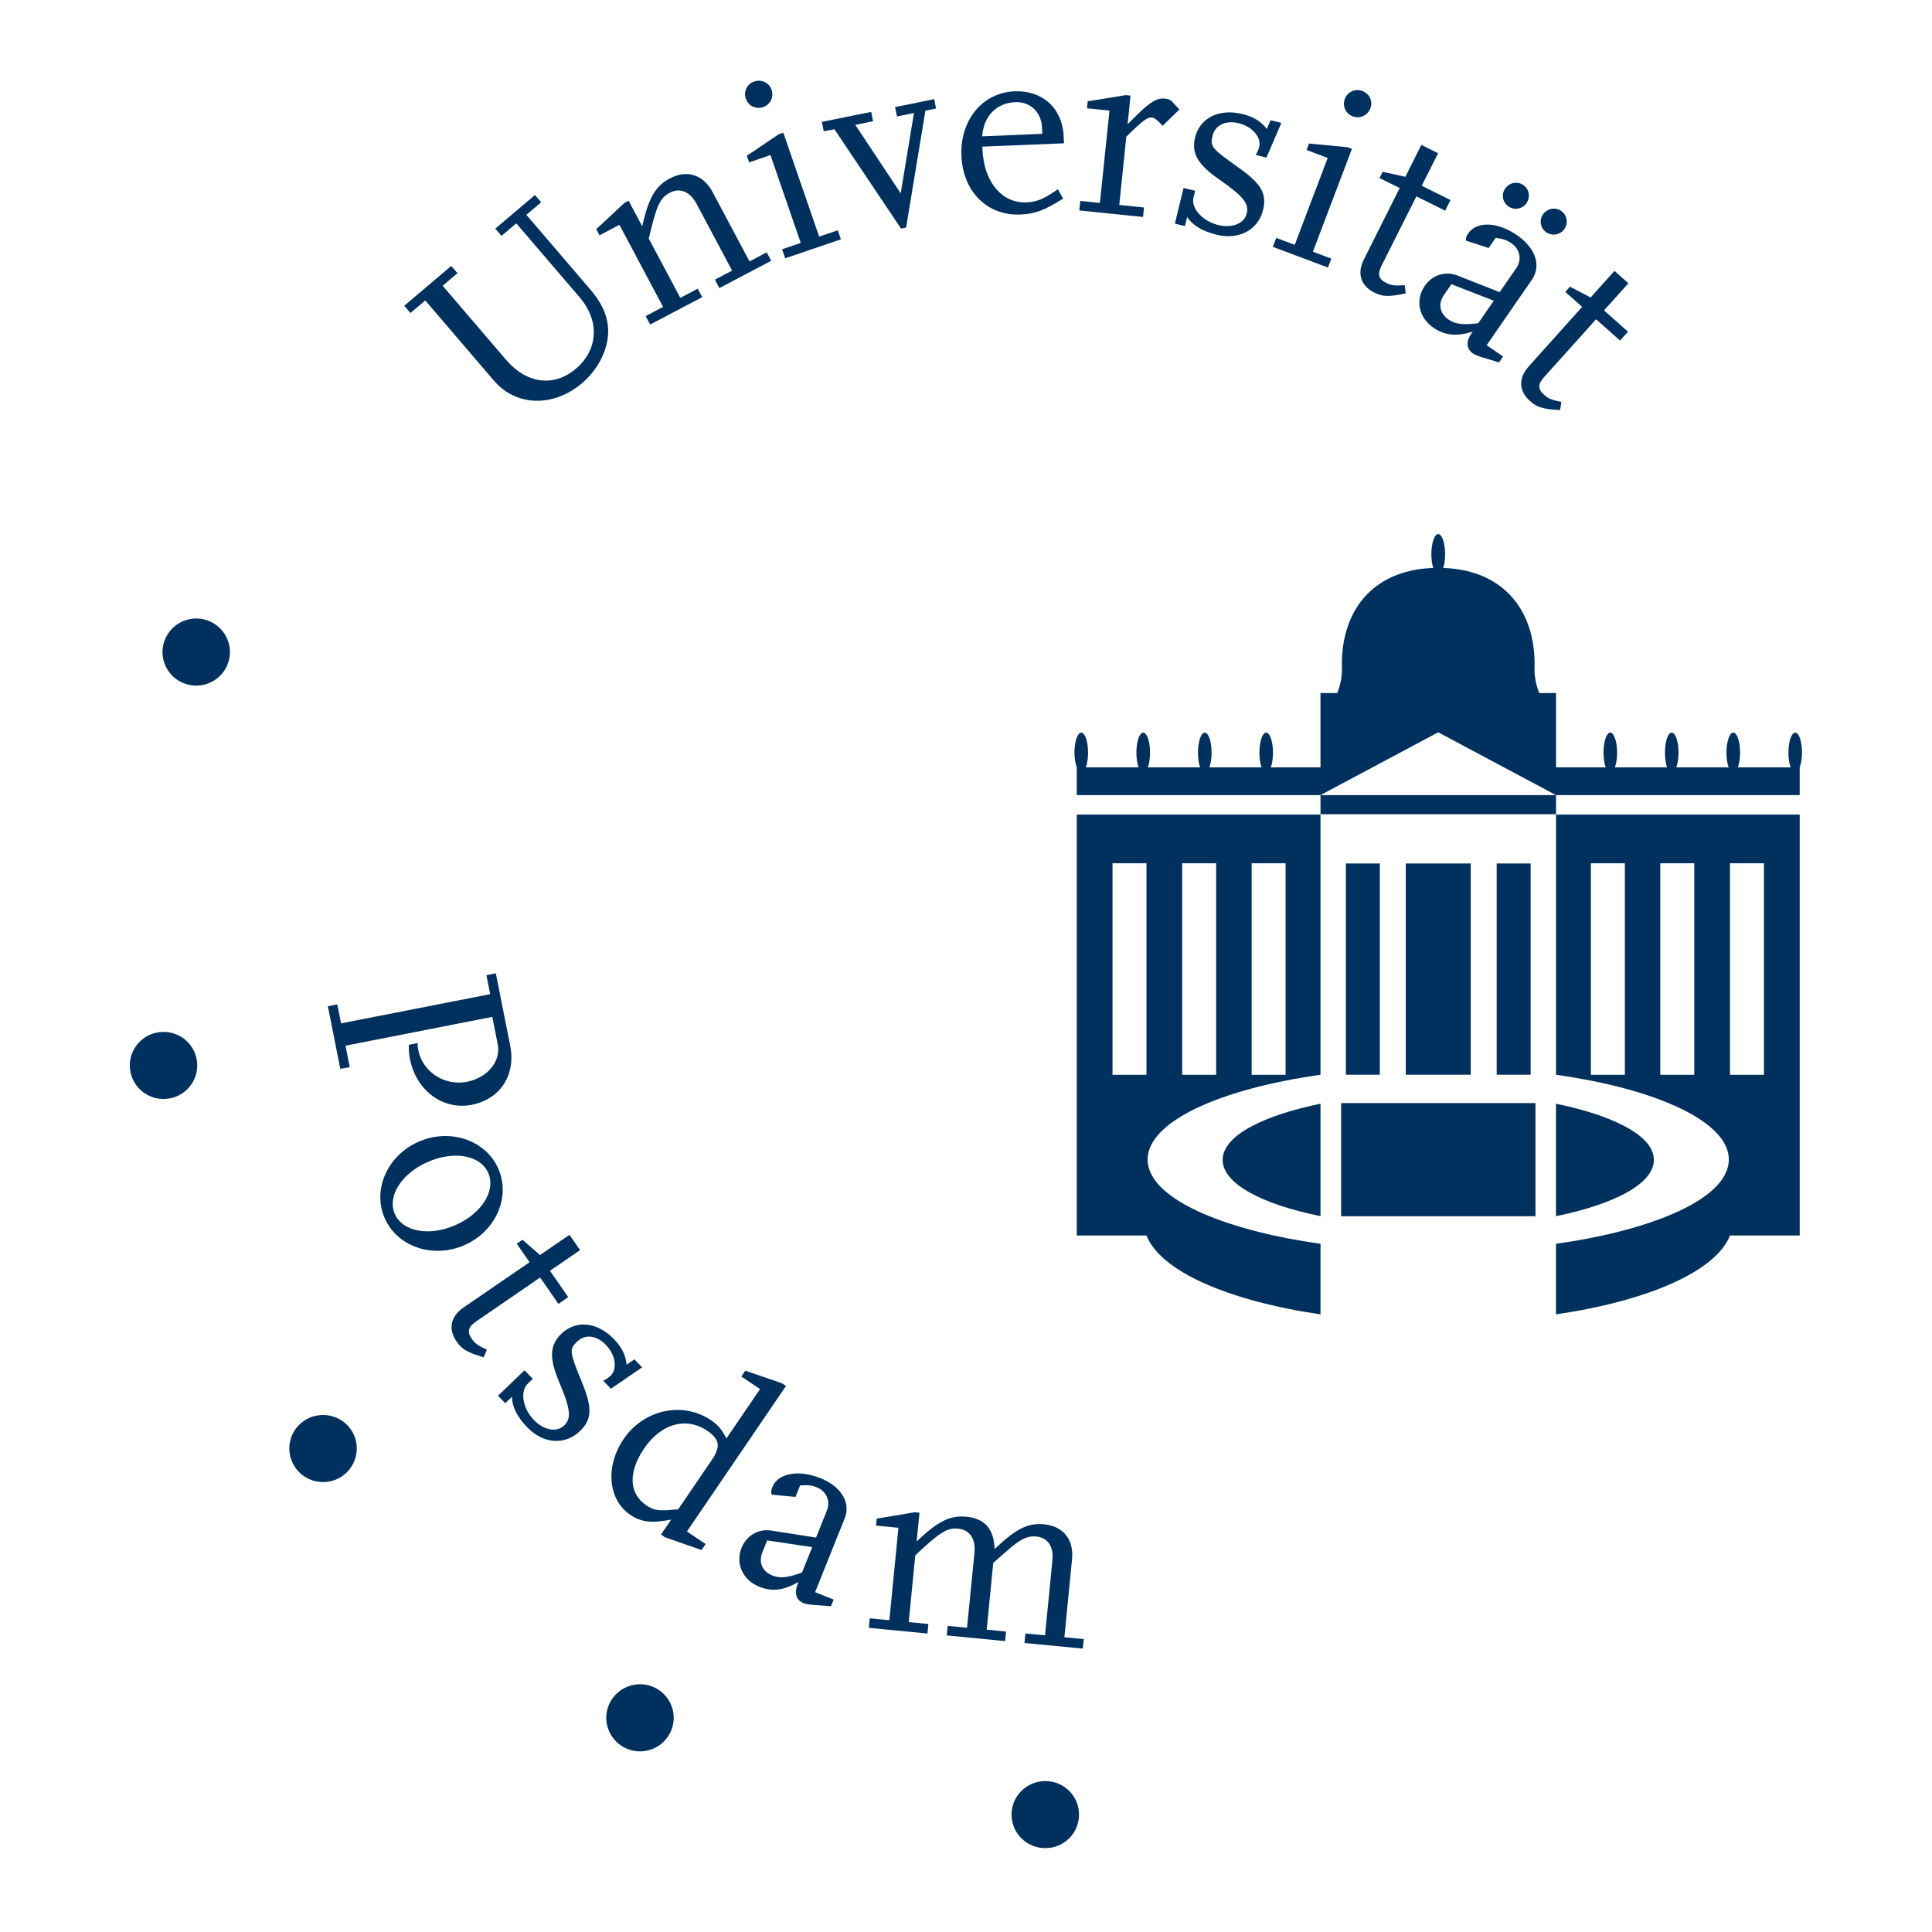 <svg width="100" height="100" viewBox="0 0 100 100" fill="none" xmlns="http://www.w3.org/2000/svg">
<path d="M9.617 35.403C10.534 35.698 11.52 35.199 11.816 34.287C12.114 33.375 11.612 32.395 10.695 32.099C9.778 31.801 8.795 32.302 8.497 33.215C8.199 34.127 8.7 35.105 9.617 35.403Z" fill="#00305D"/>
<path d="M8.736 56.862C9.688 56.712 10.339 55.823 10.188 54.876C10.037 53.928 9.143 53.282 8.19 53.432C7.238 53.583 6.589 54.47 6.742 55.42C6.892 56.367 7.784 57.011 8.736 56.862Z" fill="#00305D"/>
<path d="M17.747 76.381C18.526 75.817 18.7 74.73 18.136 73.954C17.567 73.178 16.475 73.008 15.693 73.572C14.913 74.133 14.743 75.219 15.31 75.997C15.876 76.773 16.967 76.945 17.747 76.381Z" fill="#00305D"/>
<path d="M34.68 89.703C35.12 88.849 34.777 87.802 33.92 87.366C33.058 86.93 32.009 87.272 31.57 88.126C31.133 88.98 31.475 90.024 32.337 90.462C33.196 90.897 34.242 90.557 34.68 89.703Z" fill="#00305D"/>
<path d="M55.85 93.924C55.85 92.963 55.072 92.188 54.107 92.188C53.14 92.188 52.358 92.963 52.358 93.924C52.358 94.884 53.14 95.66 54.107 95.658C55.07 95.66 55.85 94.884 55.85 93.924Z" fill="#00305D"/>
<path d="M28.012 10.47L27.244 11.119L30.561 14.992C31.492 16.078 31.705 17.11 31.248 18.286C31.012 18.873 30.624 19.411 30.123 19.836C28.642 21.091 26.713 21.041 25.573 19.709L22.012 15.552L21.246 16.201L20.925 15.825L23.356 13.765L23.679 14.141L22.911 14.79L26.203 18.634C27.255 19.862 28.669 20.051 29.803 19.09C30.968 18.104 31.049 16.613 30.005 15.392L26.723 11.561L25.957 12.21L25.636 11.834L27.689 10.094L28.012 10.47Z" fill="#00305D"/>
<path d="M39.917 13.498L37.236 14.911L37.004 14.473L37.894 14.006L36.054 10.549C35.72 9.921 35.194 9.7 34.67 9.975C34.161 10.245 33.983 10.624 33.58 12.348L35.212 15.417L36.114 14.942L36.347 15.38L33.653 16.797L33.419 16.361L34.321 15.886L32.061 11.636L31.029 12.18L30.861 11.862L32.323 10.501L32.537 10.389L33.24 11.711C33.583 10.216 33.925 9.628 34.683 9.229C35.562 8.766 36.41 9.045 36.892 9.956L38.795 13.531L39.684 13.063L39.917 13.498Z" fill="#00305D"/>
<path d="M43.525 12.387L40.643 13.37L40.481 12.903L41.447 12.573L39.879 8.025L38.775 8.404L38.656 8.062L40.316 6.944L40.544 6.868L42.4 12.247L43.364 11.92L43.525 12.387ZM39.036 4.219C39.416 4.09 39.81 4.282 39.936 4.647C40.065 5.026 39.873 5.416 39.493 5.546C39.124 5.672 38.732 5.481 38.603 5.101C38.475 4.736 38.668 4.344 39.036 4.219Z" fill="#00305D"/>
<path d="M48.452 5.617L47.899 5.73L46.9 11.778L46.637 11.831L43.193 6.693L42.638 6.791L42.539 6.307L45.092 5.793L45.189 6.276L44.269 6.462L46.621 10.008L47.307 5.849L46.428 6.028L46.328 5.542L48.353 5.133L48.452 5.617Z" fill="#00305D"/>
<path d="M50.836 7.056C50.915 6.009 51.572 5.327 52.55 5.288C53.329 5.255 53.902 5.807 53.937 6.608L53.95 6.927L50.836 7.056ZM54.753 9.795C54.022 10.307 53.664 10.454 53.127 10.476C51.854 10.528 50.921 9.404 50.852 7.736L50.846 7.589L55.071 7.417L55.056 7.056C54.996 5.614 53.962 4.667 52.514 4.727C50.852 4.796 49.686 6.207 49.764 8.075C49.84 9.915 51.101 11.175 52.806 11.103C53.582 11.072 54.046 10.893 55.027 10.279L54.753 9.795Z" fill="#00305D"/>
<path d="M59.163 11.23L55.866 10.893L55.916 10.401L56.931 10.505L57.426 5.724L56.263 5.605L56.3 5.244L58.276 4.924L58.516 4.949L58.363 6.437C59.452 5.313 59.827 5.056 60.309 5.105C60.47 5.122 60.599 5.175 60.671 5.263L61.046 5.664L60.176 6.514C59.935 6.235 59.761 6.097 59.628 6.081C59.386 6.058 59.124 6.26 58.298 7.075L57.933 10.608L59.214 10.74L59.163 11.23Z" fill="#00305D"/>
<path d="M61.333 11.699L60.812 11.574L61.261 9.73L61.861 9.874L61.774 10.226C61.639 10.784 62.25 11.453 63.06 11.649C63.775 11.821 64.402 11.574 64.529 11.055C64.656 10.536 64.362 10.163 63.12 9.298C61.986 8.517 61.658 7.929 61.858 7.113C62.105 6.1 63.095 5.611 64.295 5.899C64.869 6.037 65.279 6.288 65.57 6.674L65.762 6.225L66.323 6.36L65.553 8.155L64.993 8.019C65.08 7.89 65.146 7.727 65.176 7.611C65.301 7.103 64.814 6.547 64.11 6.377C63.432 6.213 62.9 6.47 62.762 7.028C62.627 7.586 62.701 7.674 64.125 8.689C65.282 9.505 65.581 10.03 65.378 10.862C65.124 11.9 64.138 12.43 62.978 12.15C62.247 11.975 61.74 11.674 61.447 11.232L61.333 11.699Z" fill="#00305D"/>
<path d="M68.735 13.848L65.883 12.777L66.06 12.315L67.015 12.674L68.721 8.175L67.629 7.764L67.755 7.429L69.75 7.62L69.977 7.705L67.955 13.028L68.908 13.385L68.735 13.848ZM70.511 4.708C70.888 4.849 71.067 5.246 70.93 5.608C70.787 5.984 70.39 6.162 70.013 6.021C69.649 5.883 69.469 5.488 69.611 5.112C69.75 4.75 70.147 4.571 70.511 4.708Z" fill="#00305D"/>
<path d="M72.755 15.188C71.868 15.373 71.573 15.361 71.127 15.139C70.432 14.793 70.229 14.153 70.595 13.426L72.448 9.733L71.404 9.216L71.565 8.893L72.742 9.15L73.569 7.501L74.436 7.931L73.588 9.614L75.077 10.355L74.802 10.904L73.312 10.164L71.511 13.748C71.285 14.2 71.357 14.445 71.752 14.644C72.005 14.768 72.186 14.799 72.712 14.762L72.755 15.188Z" fill="#00305D"/>
<path d="M80.972 11.854C81.183 11.545 81.114 11.125 80.805 10.915C80.496 10.702 80.077 10.79 79.864 11.097C79.658 11.395 79.727 11.815 80.037 12.025C80.348 12.238 80.767 12.15 80.972 11.854ZM77.8 18.452L76.948 17.869L79.289 14.48C79.79 13.752 79.483 12.831 78.509 12.165C77.502 11.476 76.434 11.442 75.993 12.081C75.909 12.204 75.882 12.266 75.868 12.451L77.052 12.837L77.417 12.309C77.843 12.373 78.01 12.439 78.23 12.589C78.675 12.893 78.785 13.439 78.482 13.879L77.622 15.122L75.435 14.26C74.819 14.017 74.134 14.23 73.748 14.793C73.239 15.53 73.437 16.444 74.201 16.966C74.789 17.365 75.369 17.422 76.229 17.168C76.198 17.21 76.174 17.245 76.15 17.278C75.87 17.684 75.902 18.063 76.245 18.298C76.333 18.358 76.513 18.431 76.686 18.486L77.588 18.759L77.8 18.452ZM79.012 10.515C79.224 10.207 79.156 9.788 78.846 9.576C78.536 9.365 78.12 9.451 77.906 9.76C77.701 10.056 77.769 10.476 78.079 10.688C78.388 10.899 78.807 10.813 79.012 10.515ZM76.513 16.731C75.731 16.828 75.334 16.784 74.981 16.543C74.516 16.226 74.423 15.724 74.742 15.262L75.123 14.711L77.318 15.564L76.513 16.731Z" fill="#00305D"/>
<path d="M80.748 21.226C79.844 21.173 79.561 21.085 79.191 20.756C78.611 20.239 78.583 19.569 79.128 18.963L81.892 15.884L81.019 15.11L81.262 14.84L82.33 15.397L83.565 14.022L84.284 14.662L83.023 16.066L84.264 17.169L83.853 17.627L82.613 16.525L79.928 19.513C79.588 19.891 79.594 20.146 79.925 20.439C80.133 20.627 80.3 20.703 80.82 20.806L80.748 21.226Z" fill="#00305D"/>
<path d="M17.613 55.32L16.971 52.083L17.458 51.987L17.654 52.97L25.371 51.457L25.177 50.475L25.664 50.379L26.408 54.125C26.707 55.646 25.888 56.897 24.413 57.185C22.938 57.475 21.546 56.455 21.224 54.831C21.173 54.58 21.159 54.434 21.158 54.08L21.618 53.99C21.615 54.168 21.626 54.232 21.649 54.351C21.872 55.478 23.004 56.223 24.177 55.992C25.231 55.787 25.935 54.926 25.765 54.063L25.481 52.633L17.884 54.124L18.102 55.237L17.613 55.32Z" fill="#00305D"/>
<path d="M25.267 60.7C25.678 61.615 24.947 62.802 23.587 63.405C22.226 64.01 20.849 63.758 20.439 62.842C20.028 61.928 20.776 60.748 22.125 60.149C23.486 59.546 24.857 59.784 25.267 60.7ZM19.922 63.073C20.584 64.548 22.434 65.159 24.05 64.443C25.67 63.725 26.445 61.947 25.784 60.471C25.122 58.996 23.272 58.383 21.655 59.101C20.037 59.819 19.26 61.596 19.922 63.073Z" fill="#00305D"/>
<path d="M25.034 70.255C24.166 69.99 23.913 69.839 23.631 69.432C23.19 68.794 23.319 68.137 23.994 67.675L27.41 65.333L26.748 64.375L27.044 64.17L27.95 64.96L29.477 63.914L30.025 64.706L28.467 65.775L29.411 67.138L28.903 67.487L27.958 66.123L24.643 68.399C24.224 68.686 24.167 68.935 24.419 69.299C24.578 69.527 24.722 69.64 25.202 69.863L25.034 70.255Z" fill="#00305D"/>
<path d="M26.152 72.629L25.777 72.245L27.148 70.927L27.577 71.368L27.318 71.618C26.902 72.018 27.058 72.909 27.637 73.502C28.15 74.032 28.812 74.156 29.2 73.785C29.584 73.413 29.535 72.94 28.951 71.553C28.412 70.286 28.453 69.617 29.059 69.032C29.814 68.308 30.912 68.421 31.771 69.305C32.181 69.726 32.392 70.154 32.431 70.637L32.836 70.36L33.236 70.773L31.623 71.88L31.221 71.466C31.365 71.402 31.51 71.302 31.596 71.217C31.973 70.857 31.863 70.126 31.358 69.609C30.873 69.11 30.284 69.041 29.871 69.441C29.455 69.841 29.472 69.954 30.129 71.571C30.667 72.874 30.637 73.477 30.019 74.073C29.247 74.816 28.128 74.741 27.298 73.885C26.776 73.349 26.508 72.824 26.499 72.296L26.152 72.629Z" fill="#00305D"/>
<path d="M34.607 78.162C34.015 78.198 33.802 78.152 33.457 77.918C32.546 77.306 32.505 76.196 33.35 74.957C34.217 73.688 35.518 73.323 36.596 74.048C37.251 74.49 37.314 74.873 36.848 75.559L35.102 78.124C34.881 78.136 34.711 78.151 34.607 78.162ZM36.523 79.92L35.556 79.268L40.683 71.738L40.472 71.597L38.578 70.948L38.373 71.247L39.34 71.898L37.601 74.453C37.33 73.948 37.166 73.757 36.788 73.503C35.334 72.522 33.32 72.954 32.282 74.481C31.317 75.895 31.468 77.625 32.623 78.406C33.189 78.788 33.715 78.851 34.739 78.654L34.213 79.428L34.424 79.571L36.312 80.229L36.523 79.92Z" fill="#00305D"/>
<path d="M41.512 81.395C40.771 81.662 40.377 81.707 39.977 81.547C39.454 81.341 39.252 80.872 39.46 80.35L39.709 79.731L42.041 80.08L41.512 81.395ZM43.15 82.792L42.189 82.411L43.721 78.591C44.048 77.771 43.544 76.939 42.448 76.503C41.313 76.055 40.264 76.255 39.974 76.975C39.92 77.111 39.908 77.179 39.936 77.362L41.175 77.48L41.414 76.884C41.844 76.854 42.022 76.881 42.271 76.98C42.769 77.177 42.999 77.686 42.801 78.182L42.238 79.585L39.913 79.221C39.259 79.121 38.639 79.478 38.386 80.111C38.052 80.942 38.45 81.79 39.309 82.132C39.971 82.394 40.551 82.322 41.332 81.882C41.312 81.933 41.296 81.97 41.282 82.008C41.099 82.466 41.212 82.829 41.6 82.983C41.699 83.02 41.888 83.053 42.071 83.067L43.01 83.139L43.15 82.792Z" fill="#00305D"/>
<path d="M56.045 85.331L53.026 85.04L53.075 84.548L54.091 84.645L54.473 80.751C54.544 80.033 54.222 79.585 53.635 79.528C53.193 79.486 52.828 79.651 52.193 80.207L51.41 80.895L51.071 84.352L52.073 84.449L52.024 84.943L49.005 84.648L49.052 84.156L50.054 84.253L50.439 80.359C50.508 79.654 50.19 79.18 49.601 79.124C49.027 79.067 48.668 79.287 47.374 80.504L47.035 83.96L48.052 84.058L48.003 84.551L44.971 84.256L45.019 83.764L46.033 83.862L46.503 79.077L45.342 78.964L45.378 78.605L47.351 78.274L47.592 78.298L47.445 79.785C48.561 78.727 49.172 78.425 50.026 78.506C50.975 78.6 51.447 79.143 51.481 80.179C52.596 79.119 53.206 78.817 54.047 78.898C55.037 78.995 55.588 79.691 55.489 80.702L55.092 84.742L56.094 84.841L56.045 85.331Z" fill="#00305D"/>
<path d="M55.732 39.712C55.664 39.523 55.614 39.258 55.614 38.958C55.614 38.385 55.771 37.921 55.967 37.921C56.16 37.921 56.318 38.385 56.318 38.958C56.318 39.258 56.272 39.529 56.203 39.717H58.932C58.866 39.529 58.82 39.258 58.82 38.958C58.82 38.385 58.979 37.921 59.172 37.921C59.367 37.921 59.525 38.385 59.525 38.958C59.525 39.258 59.48 39.529 59.413 39.717H62.118C62.049 39.529 62.008 39.258 62.008 38.958C62.008 38.385 62.165 37.921 62.359 37.921C62.553 37.921 62.711 38.385 62.711 38.958C62.711 39.258 62.666 39.529 62.597 39.717H65.298C65.23 39.529 65.187 39.258 65.187 38.958C65.187 38.385 65.343 37.921 65.537 37.921C65.733 37.921 65.89 38.385 65.89 38.958C65.89 39.258 65.846 39.529 65.777 39.717H68.348V35.872H69.22C69.319 35.607 69.476 35.13 69.459 34.59C69.372 31.811 70.879 29.516 74.183 29.396C74.124 29.213 74.087 28.961 74.087 28.683C74.087 28.11 74.249 27.645 74.443 27.645C74.638 27.645 74.8 28.11 74.8 28.683C74.8 28.961 74.761 29.213 74.701 29.396C78.007 29.515 79.513 31.81 79.428 34.59C79.409 35.13 79.567 35.607 79.671 35.872H80.54V39.717H83.11C83.041 39.529 82.999 39.258 82.999 38.958C82.999 38.385 83.153 37.92 83.348 37.92C83.542 37.92 83.701 38.385 83.701 38.958C83.701 39.258 83.657 39.529 83.588 39.717H86.288C86.221 39.529 86.178 39.258 86.178 38.958C86.178 38.385 86.333 37.92 86.531 37.92C86.722 37.92 86.881 38.385 86.881 38.958C86.881 39.258 86.837 39.529 86.767 39.717H89.474C89.405 39.529 89.361 39.258 89.361 38.958C89.361 38.385 89.519 37.92 89.714 37.92C89.906 37.92 90.067 38.385 90.067 38.958C90.067 39.258 90.021 39.529 89.952 39.717H92.683C92.612 39.529 92.569 39.258 92.569 38.958C92.569 38.385 92.727 37.92 92.922 37.92C93.114 37.92 93.272 38.385 93.272 38.958C93.272 39.258 93.223 39.523 93.152 39.712V41.154H80.541V42.145H68.349V41.154H80.538L74.443 37.903L68.349 41.154H55.733V39.712H55.732ZM80.54 42.162H93.153V63.949H89.545C88.815 65.788 85.363 67.321 80.537 68.032V64.377C84.898 63.783 89.458 62.23 89.483 60.026C89.505 58.085 85.809 56.373 80.54 55.63V42.162ZM89.543 55.633H91.302V44.683H89.543V55.633ZM85.936 55.633H87.695V44.683H85.936V55.633ZM82.343 55.633H84.103V44.683H82.343V55.633ZM85.604 60.038C85.604 58.701 83.25 57.681 80.537 57.129V62.947C83.587 62.33 85.604 61.255 85.604 60.038ZM79.226 55.627V44.692H77.468V55.627H79.226ZM68.349 64.377V68.032C63.523 67.321 60.069 65.788 59.342 63.949H55.732V42.162H68.348V55.63C63.074 56.373 59.379 58.085 59.401 60.026C59.43 62.23 63.988 63.783 68.349 64.377ZM64.784 55.633H66.542V44.683H64.784V55.633ZM61.191 55.633H62.948V44.683H61.191V55.633ZM59.341 44.683H57.583V55.633H59.341V44.683ZM63.284 60.038C63.284 61.255 65.297 62.33 68.349 62.947V57.129C65.635 57.681 63.284 58.701 63.284 60.038ZM69.415 62.951H79.476V57.097H69.415V62.951ZM76.125 55.627V44.692H72.763V55.627H76.125ZM71.419 55.627V44.692H69.662V55.627H71.419Z" fill="#00305D"/>
</svg>
